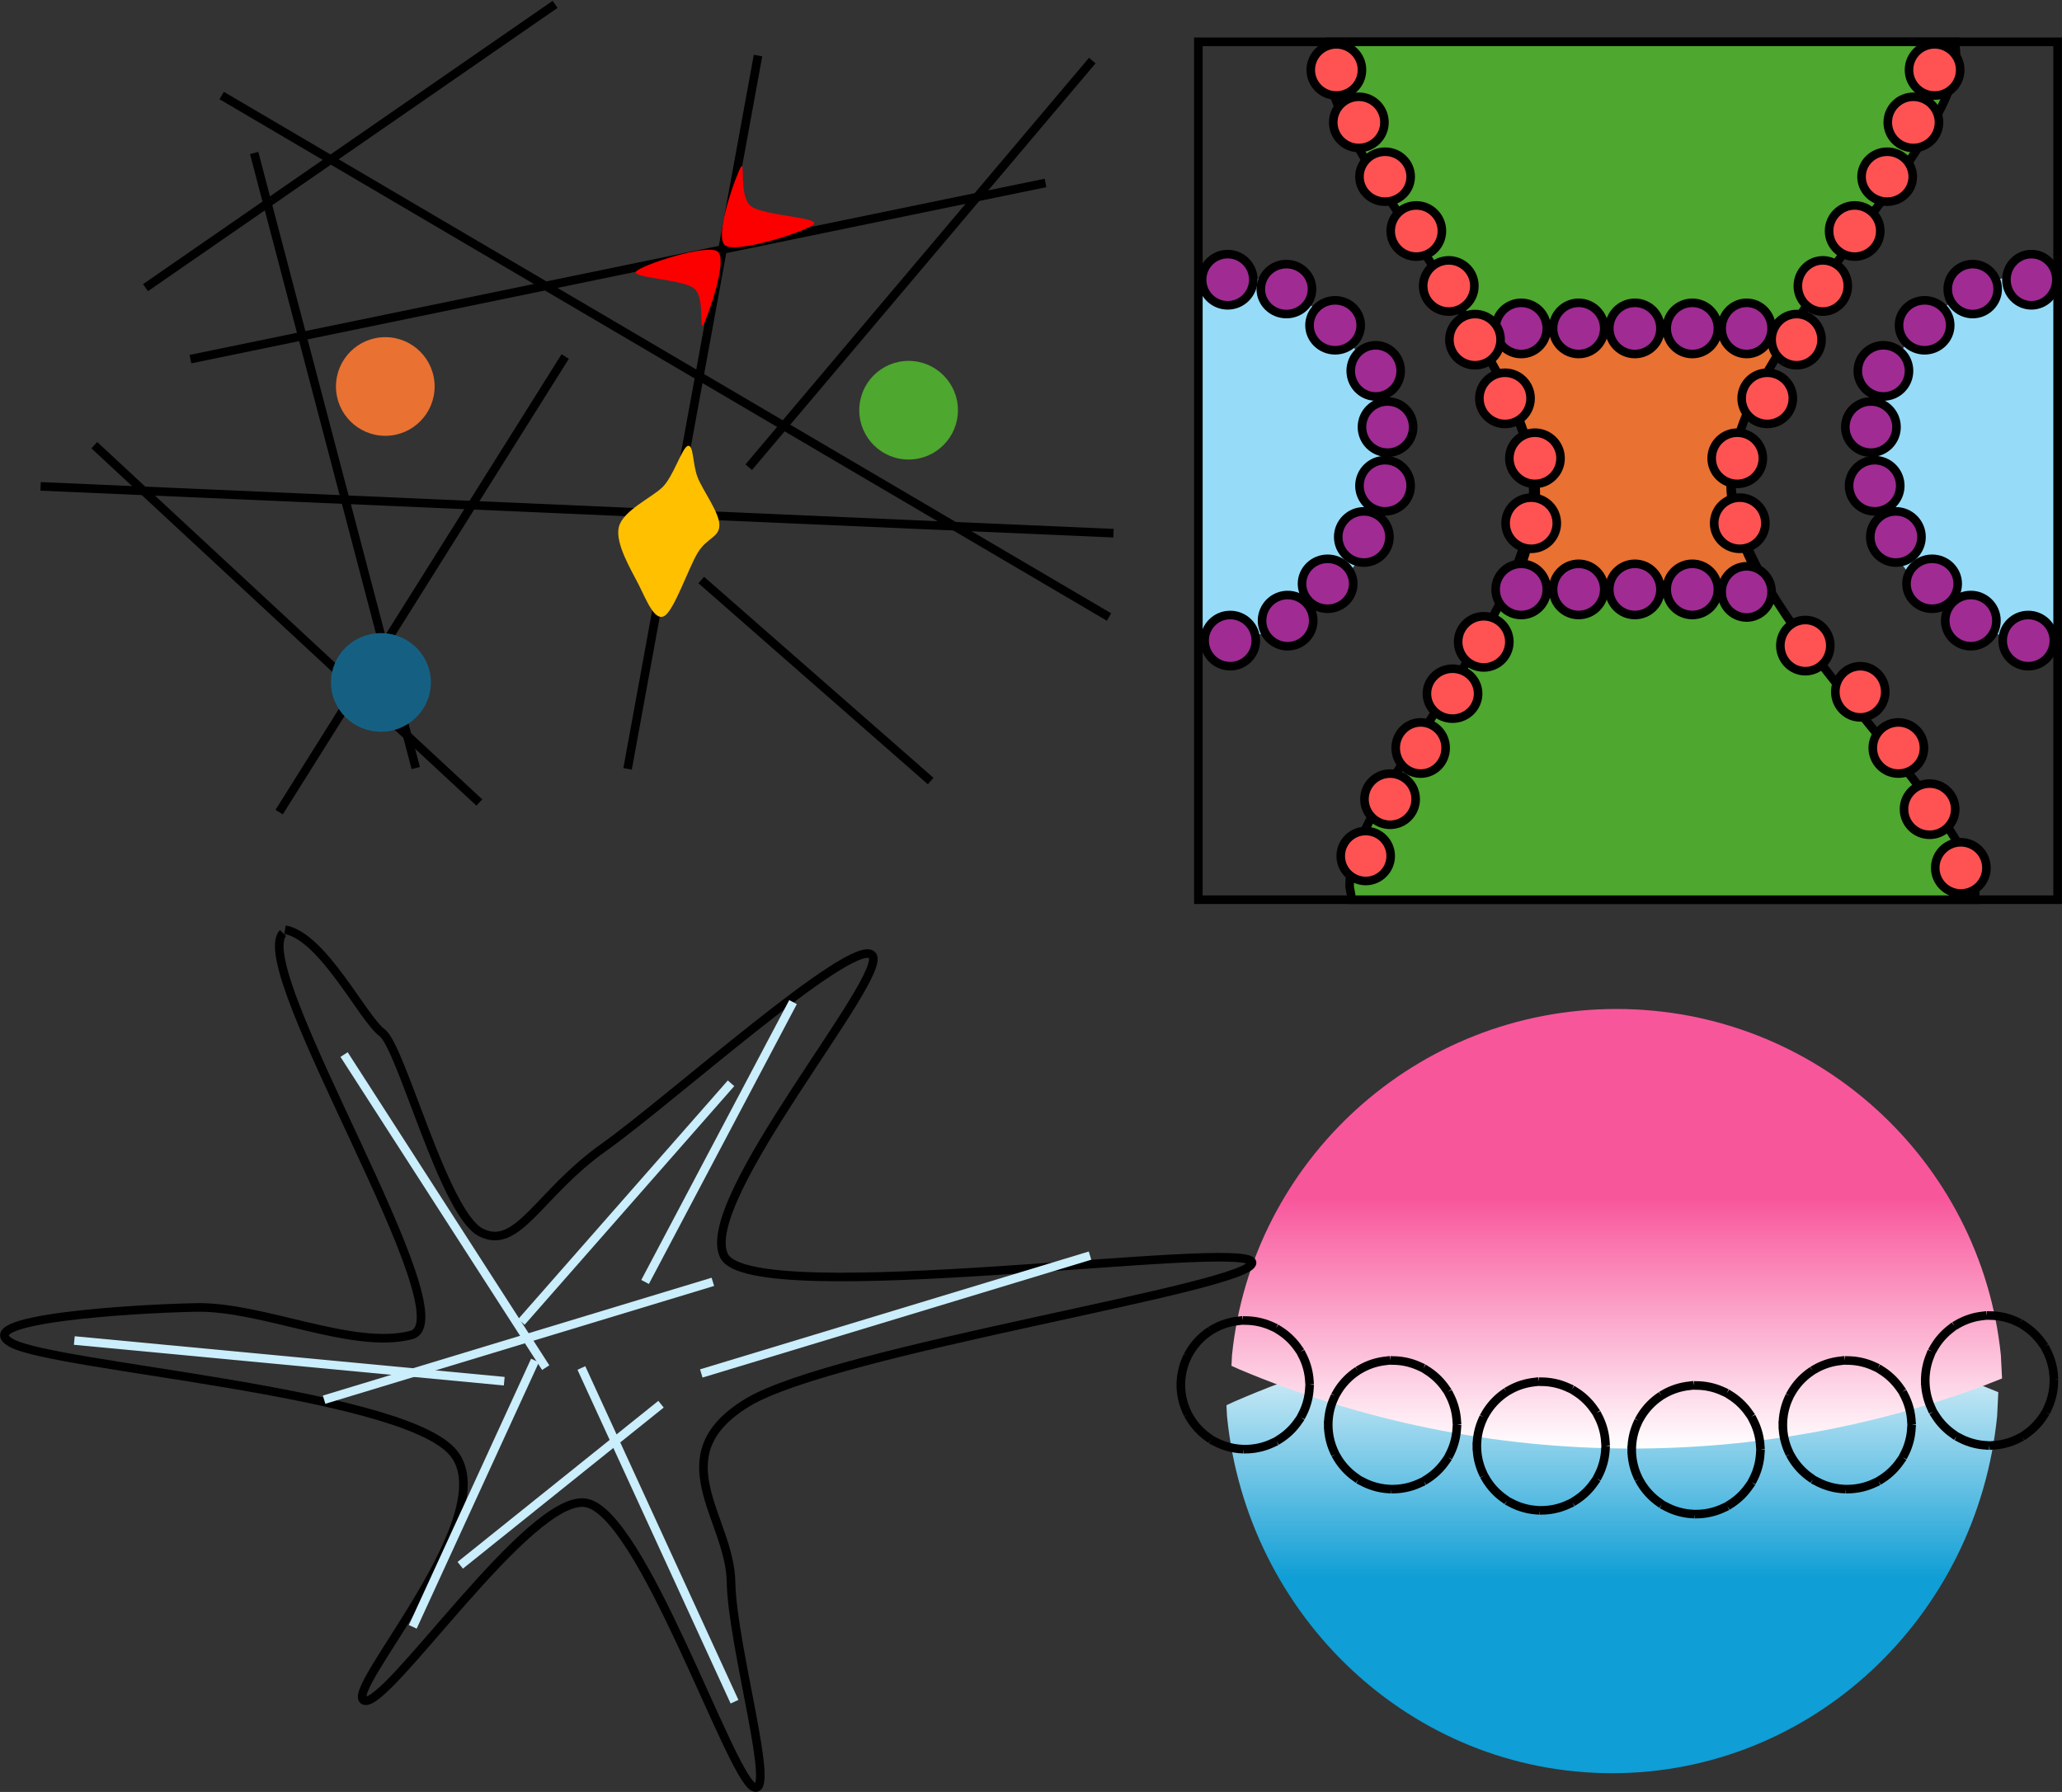 <svg width="1651" height="1435" xmlns="http://www.w3.org/2000/svg" xmlns:xlink="http://www.w3.org/1999/xlink" xml:space="preserve" overflow="hidden"><rect width="100%" height="100%" fill="#333333" stroke="none"/><defs><linearGradient x1="309" y1="0" x2="309" y2="363" gradientUnits="userSpaceOnUse" spreadMethod="reflect" id="fill0"><stop offset="0" stop-color="#0F9ED5"/><stop offset="0.43" stop-color="#0F9ED5"/><stop offset="1" stop-color="#FFFFFF"/></linearGradient><linearGradient x1="2378.5" y1="1295" x2="2378.5" y2="1647" gradientUnits="userSpaceOnUse" spreadMethod="reflect" id="fill1"><stop offset="0" stop-color="#F8569B"/><stop offset="0.43" stop-color="#F8569B"/><stop offset="1" stop-color="#FFFFFF"/></linearGradient><radialGradient cx="142702" cy="142702" r="201811" fx="142702" fy="142702" gradientUnits="userSpaceOnUse" spreadMethod="pad" id="fill2" gradientTransform="matrix(0 0 0 0 2029.5 1544.5)"><stop offset="0" stop-color="#E97132"/><stop offset="0.26" stop-color="#E97132"/><stop offset="0.94" stop-color="#FFFFFF" stop-opacity="0.8"/><stop offset="1" stop-color="#FFFFFF" stop-opacity="0.8"/></radialGradient><radialGradient cx="142702" cy="142702" r="201811" gradientUnits="userSpaceOnUse" spreadMethod="pad" id="fill3" gradientTransform="matrix(0 0 0 0 2266.5 1593.5)"><stop offset="0" stop-color="#E97132"/><stop offset="0.26" stop-color="#E97132"/><stop offset="0.94" stop-color="#FFFFFF" stop-opacity="0.8"/><stop offset="1" stop-color="#FFFFFF" stop-opacity="0.8"/></radialGradient><radialGradient cx="142702" cy="142702" r="201811" fx="142702" fy="142702" gradientUnits="userSpaceOnUse" spreadMethod="pad" id="fill4" gradientTransform="matrix(0 0 0 0 2390.5 1596.5)"><stop offset="0" stop-color="#E97132"/><stop offset="0.26" stop-color="#E97132"/><stop offset="0.94" stop-color="#FFFFFF" stop-opacity="0.8"/><stop offset="1" stop-color="#FFFFFF" stop-opacity="0.8"/></radialGradient><radialGradient cx="142702" cy="142702" r="201811" fx="142702" fy="142702" gradientUnits="userSpaceOnUse" spreadMethod="pad" id="fill5" gradientTransform="matrix(0 0 0 0 2511.5 1576.5)"><stop offset="0" stop-color="#E97132"/><stop offset="0.26" stop-color="#E97132"/><stop offset="0.94" stop-color="#FFFFFF" stop-opacity="0.8"/><stop offset="1" stop-color="#FFFFFF" stop-opacity="0.8"/></radialGradient><radialGradient cx="142702" cy="144088" r="202793" gradientUnits="userSpaceOnUse" spreadMethod="pad" id="fill6" gradientTransform="matrix(0 0 0 0 2625.5 1540.5)"><stop offset="0" stop-color="#E97132"/><stop offset="0.26" stop-color="#E97132"/><stop offset="0.94" stop-color="#FFFFFF" stop-opacity="0.8"/><stop offset="1" stop-color="#FFFFFF" stop-opacity="0.8"/></radialGradient><radialGradient cx="142702" cy="142702" r="201811" fx="142702" fy="142702" gradientUnits="userSpaceOnUse" spreadMethod="pad" id="fill7" gradientTransform="matrix(0 0 0 0 2147.5 1576.5)"><stop offset="0" stop-color="#E97132"/><stop offset="0.26" stop-color="#E97132"/><stop offset="0.94" stop-color="#FFFFFF" stop-opacity="0.8"/><stop offset="1" stop-color="#FFFFFF" stop-opacity="0.8"/></radialGradient><radialGradient cx="1384070" cy="951807" r="1679757" fx="1384070" gradientUnits="userSpaceOnUse" spreadMethod="pad" id="fill8" gradientTransform="matrix(0 0 0 0 1087.5 1231.5)"><stop offset="0" stop-color="#B4C7E7"/><stop offset="0.39" stop-color="#FC0000"/><stop offset="1" stop-color="#FC0000"/></radialGradient></defs><g transform="translate(-1084 -487)"><path d="M308.743 0C469.208 0 601.189 125.355 617.06 285.994L618 305.129 599.819 312.498C513.011 345.17 419.243 363 321.424 363 209.631 363 103.13 339.711 6.261 297.596L0 294.686 0.427 285.994C16.298 125.355 148.279 0 308.743 0Z" fill="url(#fill0)" fill-rule="evenodd" transform="matrix(1 0 0 -1 2066 1907)"/><path d="M2378.24 1295C2538.45 1295 2670.22 1416.56 2686.06 1572.33L2687 1590.88 2668.85 1598.03C2582.18 1629.71 2488.56 1647 2390.9 1647 2279.29 1647 2172.96 1624.42 2076.25 1583.58L2070 1580.76 2070.43 1572.33C2086.27 1416.56 2218.04 1295 2378.24 1295Z" fill="url(#fill1)" fill-rule="evenodd"/><path d="M2029.5 1596C2029.5 1567.56 2052.56 1544.5 2081 1544.5 2109.44 1544.5 2132.5 1567.56 2132.5 1596 2132.5 1624.44 2109.44 1647.5 2081 1647.5 2052.56 1647.5 2029.5 1624.44 2029.5 1596Z" stroke="#000000" stroke-width="6.875" stroke-linecap="square" stroke-miterlimit="8" stroke-dasharray="20.625 6.875" fill="url(#fill2)" fill-rule="evenodd"/><path d="M2266.5 1645C2266.5 1616.56 2289.56 1593.5 2318 1593.5 2346.44 1593.5 2369.5 1616.56 2369.5 1645 2369.5 1673.44 2346.44 1696.5 2318 1696.5 2289.56 1696.5 2266.5 1673.44 2266.5 1645Z" stroke="#000000" stroke-width="6.875" stroke-linecap="square" stroke-miterlimit="8" stroke-dasharray="20.625 6.875" fill="url(#fill3)" fill-rule="evenodd"/><path d="M2390.5 1648C2390.5 1619.56 2413.56 1596.5 2442 1596.5 2470.44 1596.5 2493.5 1619.56 2493.5 1648 2493.5 1676.44 2470.44 1699.5 2442 1699.5 2413.56 1699.5 2390.5 1676.44 2390.5 1648Z" stroke="#000000" stroke-width="6.875" stroke-linecap="square" stroke-miterlimit="8" stroke-dasharray="20.625 6.875" fill="url(#fill4)" fill-rule="evenodd"/><path d="M2511.5 1628C2511.5 1599.56 2534.56 1576.5 2563 1576.5 2591.44 1576.5 2614.5 1599.56 2614.5 1628 2614.5 1656.44 2591.44 1679.5 2563 1679.5 2534.56 1679.5 2511.5 1656.44 2511.5 1628Z" stroke="#000000" stroke-width="6.875" stroke-linecap="square" stroke-miterlimit="8" stroke-dasharray="20.625 6.875" fill="url(#fill5)" fill-rule="evenodd"/><path d="M2625.5 1592.5C2625.5 1563.78 2648.56 1540.5 2677 1540.5 2705.44 1540.5 2728.5 1563.78 2728.5 1592.5 2728.5 1621.22 2705.44 1644.5 2677 1644.5 2648.56 1644.5 2625.5 1621.22 2625.5 1592.5Z" stroke="#000000" stroke-width="6.875" stroke-linecap="square" stroke-miterlimit="8" stroke-dasharray="20.625 6.875" fill="url(#fill6)" fill-rule="evenodd"/><path d="M2147.5 1628C2147.5 1599.56 2170.56 1576.5 2199 1576.5 2227.44 1576.5 2250.5 1599.56 2250.5 1628 2250.5 1656.44 2227.44 1679.5 2199 1679.5 2170.56 1679.5 2147.5 1656.44 2147.5 1628Z" stroke="#000000" stroke-width="6.875" stroke-linecap="square" stroke-miterlimit="8" stroke-dasharray="20.625 6.875" fill="url(#fill7)" fill-rule="evenodd"/><path d="M1261.5 563.5 1971.96 981.115" stroke="#000000" stroke-width="6.875" stroke-miterlimit="8" fill="none" fill-rule="evenodd"/><path d="M0 0 684.646 141.092" stroke="#000000" stroke-width="6.875" stroke-miterlimit="8" fill="none" fill-rule="evenodd" transform="matrix(1 0 0 -1 1236.5 774.592)"/><path d="M1116.5 876.5 1975.54 913.985" stroke="#000000" stroke-width="6.875" stroke-miterlimit="8" fill="none" fill-rule="evenodd"/><path d="M0 0 104.433 571.195" stroke="#000000" stroke-width="6.875" stroke-miterlimit="8" fill="none" fill-rule="evenodd" transform="matrix(-1 0 0 1 1690.93 531.5)"/><path d="M1287.5 609.5 1416.88 1102.04" stroke="#000000" stroke-width="6.875" stroke-miterlimit="8" fill="none" fill-rule="evenodd"/><path d="M0 0 229.039 364.849" stroke="#000000" stroke-width="6.875" stroke-miterlimit="8" fill="none" fill-rule="evenodd" transform="matrix(-1 0 0 1 1536.54 772.5)"/><path d="M0 0 327.939 226.862" stroke="#000000" stroke-width="6.875" stroke-miterlimit="8" fill="none" fill-rule="evenodd" transform="matrix(-1 0 0 1 1528.44 490.5)"/><path d="M1829.17 1112.47 1645.5 951.5" stroke="#000000" stroke-width="6.875" stroke-miterlimit="8" fill="none" fill-rule="evenodd"/><path d="M0 0 275.072 325.621" stroke="#000000" stroke-width="6.875" stroke-miterlimit="8" fill="none" fill-rule="evenodd" transform="matrix(-1 0 0 1 1958.57 535.5)"/><path d="M1467.78 1129.64 1159.5 843.5" stroke="#000000" stroke-width="6.875" stroke-miterlimit="8" fill="none" fill-rule="evenodd"/><path d="M1353 796.5C1353 774.685 1370.68 757 1392.5 757 1414.32 757 1432 774.685 1432 796.5 1432 818.315 1414.32 836 1392.5 836 1370.68 836 1353 818.315 1353 796.5Z" fill="#E97132" fill-rule="evenodd"/><path d="M1349 1033.5C1349 1011.68 1366.91 994 1389 994 1411.09 994 1429 1011.68 1429 1033.5 1429 1055.32 1411.09 1073 1389 1073 1366.91 1073 1349 1055.32 1349 1033.5Z" fill="#156082" fill-rule="evenodd"/><path d="M1772 815.5C1772 793.685 1789.68 776 1811.5 776 1833.32 776 1851 793.685 1851 815.5 1851 837.315 1833.32 855 1811.5 855 1789.68 855 1772 837.315 1772 815.5Z" fill="#4EA72E" fill-rule="evenodd"/><path d="M1677.31 620.628C1680.73 615.385 1675.46 644.48 1685.21 652.081 1694.96 659.683 1739.24 660.993 1735.81 666.235 1732.39 671.477 1674.14 690.35 1664.66 683.535 1655.17 676.72 1673.88 625.87 1677.31 620.628Z" fill="#FC0000" fill-rule="evenodd"/><path d="M1646.93 747.411C1643.79 752.331 1648.63 725.027 1639.67 717.893 1630.71 710.76 1590.02 709.53 1593.17 704.61 1596.32 699.691 1649.84 681.98 1658.56 688.375 1667.28 694.771 1650.08 742.492 1646.93 747.411Z" fill="#FC0000" fill-rule="evenodd"/><path d="M1579.49 909.05C1576.33 921.992 1589.23 943.121 1595.28 955.006 1601.33 966.892 1607.91 984.588 1615.8 980.362 1623.69 976.136 1635.27 941.8 1642.64 929.651 1650 917.502 1660 917.501 1660 907.465 1660 897.428 1646.84 879.996 1642.64 869.432 1638.43 858.867 1639.48 842.755 1634.74 844.076 1630.01 845.397 1623.17 868.904 1614.22 877.355 1605.27 885.807 1582.65 896.108 1579.49 909.05Z" fill="#FFC000" fill-rule="evenodd"/><path d="M2043.18 703C2128.23 703.099 2197.1 770.336 2197 853.178 2196.9 935.951 2127.98 1003 2043 1003L2043 853Z" fill="#96DCF8" fill-rule="evenodd"/><path d="M2132.5 747.5C2132.5 736.454 2141.68 727.5 2153 727.5 2164.32 727.5 2173.5 736.454 2173.5 747.5 2173.5 758.546 2164.32 767.5 2153 767.5 2141.68 767.5 2132.5 758.546 2132.5 747.5Z" stroke="#000000" stroke-width="6.875" stroke-miterlimit="8" fill="#A02B93" fill-rule="evenodd"/><path d="M2165.5 784C2165.5 772.678 2174.45 763.5 2185.5 763.5 2196.55 763.5 2205.5 772.678 2205.5 784 2205.5 795.322 2196.55 804.5 2185.5 804.5 2174.45 804.5 2165.5 795.322 2165.5 784Z" stroke="#000000" stroke-width="6.875" stroke-miterlimit="8" fill="#A02B93" fill-rule="evenodd"/><path d="M2174.5 829C2174.5 817.678 2183.68 808.5 2195 808.5 2206.32 808.5 2215.5 817.678 2215.5 829 2215.5 840.322 2206.32 849.5 2195 849.5 2183.68 849.5 2174.5 840.322 2174.5 829Z" stroke="#000000" stroke-width="6.875" stroke-miterlimit="8" fill="#A02B93" fill-rule="evenodd"/><path d="M2172.5 876C2172.5 864.678 2181.68 855.5 2193 855.5 2204.32 855.5 2213.5 864.678 2213.5 876 2213.5 887.322 2204.32 896.5 2193 896.5 2181.68 896.5 2172.5 887.322 2172.5 876Z" stroke="#000000" stroke-width="6.875" stroke-miterlimit="8" fill="#A02B93" fill-rule="evenodd"/><path d="M2155.5 917C2155.5 905.678 2164.68 896.5 2176 896.5 2187.32 896.5 2196.5 905.678 2196.5 917 2196.5 928.322 2187.32 937.5 2176 937.5 2164.68 937.5 2155.5 928.322 2155.5 917Z" stroke="#000000" stroke-width="6.875" stroke-miterlimit="8" fill="#A02B93" fill-rule="evenodd"/><path d="M2126.5 954.5C2126.5 943.454 2135.68 934.5 2147 934.5 2158.32 934.5 2167.5 943.454 2167.5 954.5 2167.5 965.546 2158.32 974.5 2147 974.5 2135.68 974.5 2126.5 965.546 2126.5 954.5Z" stroke="#000000" stroke-width="6.875" stroke-miterlimit="8" fill="#A02B93" fill-rule="evenodd"/><path d="M2094.5 984C2094.5 972.678 2103.68 963.5 2115 963.5 2126.32 963.5 2135.5 972.678 2135.5 984 2135.5 995.322 2126.32 1004.5 2115 1004.5 2103.68 1004.5 2094.5 995.322 2094.5 984Z" stroke="#000000" stroke-width="6.875" stroke-miterlimit="8" fill="#A02B93" fill-rule="evenodd"/><path d="M2048.5 1000C2048.5 988.678 2057.68 979.5 2069 979.5 2080.32 979.5 2089.5 988.678 2089.5 1000 2089.5 1011.32 2080.32 1020.5 2069 1020.5 2057.68 1020.5 2048.5 1011.32 2048.5 1000Z" stroke="#000000" stroke-width="6.875" stroke-miterlimit="8" fill="#A02B93" fill-rule="evenodd"/><path d="M2093.5 718.5C2093.5 707.454 2102.68 698.5 2114 698.5 2125.32 698.5 2134.5 707.454 2134.5 718.5 2134.5 729.546 2125.32 738.5 2114 738.5 2102.68 738.5 2093.5 729.546 2093.5 718.5Z" stroke="#000000" stroke-width="6.875" stroke-miterlimit="8" fill="#A02B93" fill-rule="evenodd"/><path d="M2046.5 711C2046.5 699.678 2055.68 690.5 2067 690.5 2078.32 690.5 2087.5 699.678 2087.5 711 2087.5 722.322 2078.32 731.5 2067 731.5 2055.68 731.5 2046.5 722.322 2046.5 711Z" stroke="#000000" stroke-width="6.875" stroke-miterlimit="8" fill="#A02B93" fill-rule="evenodd"/><path d="M154.317 300C68.989 299.902-0.101 232.665 6.96528e-05 149.823 0.101 67.049 69.243 0 154.5 0L154.5 150Z" fill="#96DCF8" fill-rule="evenodd" transform="matrix(1 -1.22465e-16 -1.22465e-16 -1 2579 1003)"/><path d="M0 20C-2.60992e-15 8.954 9.178-2.54628e-15 20.5-5.09256e-15 31.822-1.01851e-14 41 8.954 41 20 41 31.046 31.822 40 20.5 40 9.178 40-1.30496e-14 31.046 0 20Z" stroke="#000000" stroke-width="6.875" stroke-miterlimit="8" fill="#A02B93" fill-rule="evenodd" transform="matrix(-1 0 0 1 2645.5 727.5)"/><path d="M0 20.5C-2.60992e-15 9.178 9.178-2.60992e-15 20.5-5.21983e-15 31.822-1.04397e-14 41 9.178 41 20.5 41 31.822 31.822 41 20.5 41 9.178 41-1.30496e-14 31.822 0 20.5Z" stroke="#000000" stroke-width="6.875" stroke-miterlimit="8" fill="#A02B93" fill-rule="evenodd" transform="matrix(-1 0 0 1 2612.5 763.5)"/><path d="M0 20.5C-2.60992e-15 9.178 9.178-2.60992e-15 20.5-5.21983e-15 31.822-1.04397e-14 41 9.178 41 20.5 41 31.822 31.822 41 20.5 41 9.178 41-1.30496e-14 31.822 0 20.5Z" stroke="#000000" stroke-width="6.875" stroke-miterlimit="8" fill="#A02B93" fill-rule="evenodd" transform="matrix(-1 0 0 1 2602.5 808.5)"/><path d="M0 20.5C-2.60994e-15 9.178 9.178-2.60992e-15 20.5-5.21983e-15 31.822-1.04397e-14 41 9.178 41 20.5 41 31.822 31.822 41 20.5 41 9.178 41-1.30497e-14 31.822 0 20.5Z" stroke="#000000" stroke-width="6.875" stroke-miterlimit="8" fill="#A02B93" fill-rule="evenodd" transform="matrix(-1 0 0 1 2605.5 855.5)"/><path d="M0 20.5C-2.60992e-15 9.178 9.178-2.60992e-15 20.5-5.21983e-15 31.822-1.04397e-14 41 9.178 41 20.5 41 31.822 31.822 41 20.5 41 9.178 41-1.30496e-14 31.822 0 20.5Z" stroke="#000000" stroke-width="6.875" stroke-miterlimit="8" fill="#A02B93" fill-rule="evenodd" transform="matrix(-1 0 0 1 2622.5 896.5)"/><path d="M0 20C-2.60992e-15 8.954 9.178-2.54626e-15 20.5-5.09252e-15 31.822-1.0185e-14 41 8.954 41 20 41 31.046 31.822 40 20.5 40 9.178 40-1.30496e-14 31.046 0 20Z" stroke="#000000" stroke-width="6.875" stroke-miterlimit="8" fill="#A02B93" fill-rule="evenodd" transform="matrix(-1 0 0 1 2651.5 934.5)"/><path d="M0 20.5C-2.60994e-15 9.178 9.178-2.60992e-15 20.5-5.21983e-15 31.822-1.04397e-14 41 9.178 41 20.5 41 31.822 31.822 41 20.5 41 9.178 41-1.30497e-14 31.822 0 20.5Z" stroke="#000000" stroke-width="6.875" stroke-miterlimit="8" fill="#A02B93" fill-rule="evenodd" transform="matrix(-1 0 0 1 2682.5 963.5)"/><path d="M0 20.5C-2.60992e-15 9.178 9.178-2.60994e-15 20.5-5.21988e-15 31.822-1.04398e-14 41 9.178 41 20.5 41 31.822 31.822 41 20.5 41 9.178 41-1.30496e-14 31.822 0 20.5Z" stroke="#000000" stroke-width="6.875" stroke-miterlimit="8" fill="#A02B93" fill-rule="evenodd" transform="matrix(-1 0 0 1 2728.5 979.5)"/><path d="M0 20C-2.54628e-15 8.954 8.954-2.54626e-15 20-5.09252e-15 31.046-1.0185e-14 40 8.954 40 20 40 31.046 31.046 40 20 40 8.954 40-1.27314e-14 31.046 0 20Z" stroke="#000000" stroke-width="6.875" stroke-miterlimit="8" fill="#A02B93" fill-rule="evenodd" transform="matrix(-1 0 0 1 2683.5 698.5)"/><path d="M0 20.5C-2.54626e-15 9.178 8.954-2.60992e-15 20-5.21983e-15 31.046-1.04397e-14 40 9.178 40 20.5 40 31.822 31.046 41 20 41 8.954 41-1.27313e-14 31.822 0 20.5Z" stroke="#000000" stroke-width="6.875" stroke-miterlimit="8" fill="#A02B93" fill-rule="evenodd" transform="matrix(-1 0 0 1 2730.5 690.5)"/><rect x="2043.5" y="520.5" width="688" height="687" stroke="#000000" stroke-width="6.875" stroke-miterlimit="8" fill="none"/><path d="M2148.38 520.5 2649.54 520.5 2650.49 535.999C2642.5 614.512 2467.76 768.866 2470.2 873.353 2472.63 977.839 2653.3 1123.09 2665.5 1196.9L2665.43 1207.5 2166.5 1207.5 2164.61 1197.19C2163.54 1124.21 2314.44 980.94 2311.6 876.454 2308.76 771.968 2149.34 614.843 2146.5 535.984Z" stroke="#000000" stroke-width="6.875" stroke-miterlimit="8" fill="#4EA72E" fill-rule="evenodd"/><path d="M2263.5 750.5 2519.5 750.5 2495.31 791.219C2479.4 821.556 2469.1 850.743 2469.7 876.818 2470.15 896.375 2476.76 917.362 2487.3 939.042L2498.82 960.5 2293.41 960.5 2301.23 941.95C2309.36 920.389 2314.15 899.471 2313.63 879.915 2312.93 853.839 2302.6 824.48 2287.46 793.878Z" stroke="#000000" stroke-width="6.875" stroke-miterlimit="8" fill="#E97132" fill-rule="evenodd"/><path d="M2281.5 750C2281.5 738.678 2290.68 729.5 2302 729.5 2313.32 729.5 2322.5 738.678 2322.5 750 2322.5 761.322 2313.32 770.5 2302 770.5 2290.68 770.5 2281.5 761.322 2281.5 750Z" stroke="#000000" stroke-width="6.875" stroke-miterlimit="8" fill="#A02B93" fill-rule="evenodd"/><path d="M2327.5 750C2327.5 738.678 2336.68 729.5 2348 729.5 2359.32 729.5 2368.5 738.678 2368.5 750 2368.5 761.322 2359.32 770.5 2348 770.5 2336.68 770.5 2327.5 761.322 2327.5 750Z" stroke="#000000" stroke-width="6.875" stroke-miterlimit="8" fill="#A02B93" fill-rule="evenodd"/><path d="M2372.5 750C2372.5 738.678 2381.68 729.5 2393 729.5 2404.32 729.5 2413.5 738.678 2413.5 750 2413.5 761.322 2404.32 770.5 2393 770.5 2381.68 770.5 2372.5 761.322 2372.5 750Z" stroke="#000000" stroke-width="6.875" stroke-miterlimit="8" fill="#A02B93" fill-rule="evenodd"/><path d="M2418.5 750C2418.5 738.678 2427.68 729.5 2439 729.5 2450.32 729.5 2459.5 738.678 2459.5 750 2459.5 761.322 2450.32 770.5 2439 770.5 2427.68 770.5 2418.5 761.322 2418.5 750Z" stroke="#000000" stroke-width="6.875" stroke-miterlimit="8" fill="#A02B93" fill-rule="evenodd"/><path d="M2462.5 750C2462.5 738.678 2471.45 729.5 2482.5 729.5 2493.55 729.5 2502.5 738.678 2502.5 750 2502.5 761.322 2493.55 770.5 2482.5 770.5 2471.45 770.5 2462.5 761.322 2462.5 750Z" stroke="#000000" stroke-width="6.875" stroke-miterlimit="8" fill="#A02B93" fill-rule="evenodd"/><path d="M2462.5 961C2462.5 949.678 2471.45 940.5 2482.5 940.5 2493.55 940.5 2502.5 949.678 2502.5 961 2502.5 972.322 2493.55 981.5 2482.5 981.5 2471.45 981.5 2462.5 972.322 2462.5 961Z" stroke="#000000" stroke-width="6.875" stroke-miterlimit="8" fill="#A02B93" fill-rule="evenodd"/><path d="M2281.5 959C2281.5 947.678 2290.68 938.5 2302 938.5 2313.32 938.5 2322.5 947.678 2322.5 959 2322.5 970.322 2313.32 979.5 2302 979.5 2290.68 979.5 2281.5 970.322 2281.5 959Z" stroke="#000000" stroke-width="6.875" stroke-miterlimit="8" fill="#A02B93" fill-rule="evenodd"/><path d="M2327.5 959C2327.5 947.678 2336.68 938.5 2348 938.5 2359.32 938.5 2368.5 947.678 2368.5 959 2368.5 970.322 2359.32 979.5 2348 979.5 2336.68 979.5 2327.5 970.322 2327.5 959Z" stroke="#000000" stroke-width="6.875" stroke-miterlimit="8" fill="#A02B93" fill-rule="evenodd"/><path d="M2372.5 959C2372.5 947.678 2381.68 938.5 2393 938.5 2404.32 938.5 2413.5 947.678 2413.5 959 2413.5 970.322 2404.32 979.5 2393 979.5 2381.68 979.5 2372.5 970.322 2372.5 959Z" stroke="#000000" stroke-width="6.875" stroke-miterlimit="8" fill="#A02B93" fill-rule="evenodd"/><path d="M2418.5 959C2418.5 947.678 2427.68 938.5 2439 938.5 2450.32 938.5 2459.5 947.678 2459.5 959 2459.5 970.322 2450.32 979.5 2439 979.5 2427.68 979.5 2418.5 970.322 2418.5 959Z" stroke="#000000" stroke-width="6.875" stroke-miterlimit="8" fill="#A02B93" fill-rule="evenodd"/><path d="M2133.5 543C2133.5 531.678 2142.68 522.5 2154 522.5 2165.32 522.5 2174.5 531.678 2174.5 543 2174.5 554.322 2165.32 563.5 2154 563.5 2142.68 563.5 2133.5 554.322 2133.5 543Z" stroke="#000000" stroke-width="6.875" stroke-miterlimit="8" fill="#FF5353" fill-rule="evenodd"/><path d="M2151.5 585C2151.5 573.678 2160.68 564.5 2172 564.5 2183.32 564.5 2192.5 573.678 2192.5 585 2192.5 596.322 2183.32 605.5 2172 605.5 2160.68 605.5 2151.5 596.322 2151.5 585Z" stroke="#000000" stroke-width="6.875" stroke-miterlimit="8" fill="#FF5353" fill-rule="evenodd"/><path d="M2172.5 628.5C2172.5 617.454 2181.68 608.5 2193 608.5 2204.32 608.5 2213.5 617.454 2213.5 628.5 2213.5 639.546 2204.32 648.5 2193 648.5 2181.68 648.5 2172.5 639.546 2172.5 628.5Z" stroke="#000000" stroke-width="6.875" stroke-miterlimit="8" fill="#FF5353" fill-rule="evenodd"/><path d="M2197.5 672C2197.5 660.678 2206.68 651.5 2218 651.5 2229.32 651.5 2238.5 660.678 2238.5 672 2238.5 683.322 2229.32 692.5 2218 692.5 2206.68 692.5 2197.5 683.322 2197.5 672Z" stroke="#000000" stroke-width="6.875" stroke-miterlimit="8" fill="#FF5353" fill-rule="evenodd"/><path d="M2223.5 716C2223.5 704.678 2232.68 695.5 2244 695.5 2255.32 695.5 2264.5 704.678 2264.5 716 2264.5 727.322 2255.32 736.5 2244 736.5 2232.68 736.5 2223.5 727.322 2223.5 716Z" stroke="#000000" stroke-width="6.875" stroke-miterlimit="8" fill="#FF5353" fill-rule="evenodd"/><path d="M2244.5 759C2244.5 747.678 2253.68 738.5 2265 738.5 2276.32 738.5 2285.5 747.678 2285.5 759 2285.5 770.322 2276.32 779.5 2265 779.5 2253.68 779.5 2244.5 770.322 2244.5 759Z" stroke="#000000" stroke-width="6.875" stroke-miterlimit="8" fill="#FF5353" fill-rule="evenodd"/><path d="M2268.5 806C2268.5 794.678 2277.68 785.5 2289 785.5 2300.32 785.5 2309.5 794.678 2309.5 806 2309.5 817.322 2300.32 826.5 2289 826.5 2277.68 826.5 2268.5 817.322 2268.5 806Z" stroke="#000000" stroke-width="6.875" stroke-miterlimit="8" fill="#FF5353" fill-rule="evenodd"/><path d="M2292.5 854C2292.5 842.678 2301.68 833.5 2313 833.5 2324.32 833.5 2333.5 842.678 2333.5 854 2333.5 865.322 2324.32 874.5 2313 874.5 2301.68 874.5 2292.5 865.322 2292.5 854Z" stroke="#000000" stroke-width="6.875" stroke-miterlimit="8" fill="#FF5353" fill-rule="evenodd"/><path d="M2289.5 906C2289.5 894.678 2298.68 885.5 2310 885.5 2321.32 885.5 2330.5 894.678 2330.5 906 2330.5 917.322 2321.32 926.5 2310 926.5 2298.68 926.5 2289.5 917.322 2289.5 906Z" stroke="#000000" stroke-width="6.875" stroke-miterlimit="8" fill="#FF5353" fill-rule="evenodd"/><path d="M2251.5 1001C2251.5 989.678 2260.68 980.5 2272 980.5 2283.32 980.5 2292.5 989.678 2292.5 1001 2292.5 1012.32 2283.32 1021.5 2272 1021.5 2260.68 1021.5 2251.5 1012.32 2251.5 1001Z" stroke="#000000" stroke-width="6.875" stroke-miterlimit="8" fill="#FF5353" fill-rule="evenodd"/><path d="M2226.5 1042.5C2226.5 1031.45 2235.68 1022.5 2247 1022.5 2258.32 1022.5 2267.5 1031.45 2267.5 1042.5 2267.5 1053.55 2258.32 1062.5 2247 1062.5 2235.68 1062.5 2226.5 1053.55 2226.5 1042.5Z" stroke="#000000" stroke-width="6.875" stroke-miterlimit="8" fill="#FF5353" fill-rule="evenodd"/><path d="M2201.5 1086C2201.5 1074.68 2210.45 1065.5 2221.5 1065.5 2232.55 1065.5 2241.5 1074.68 2241.5 1086 2241.5 1097.32 2232.55 1106.5 2221.5 1106.5 2210.45 1106.5 2201.5 1097.32 2201.5 1086Z" stroke="#000000" stroke-width="6.875" stroke-miterlimit="8" fill="#FF5353" fill-rule="evenodd"/><path d="M2176.5 1127C2176.5 1115.68 2185.68 1106.5 2197 1106.5 2208.32 1106.5 2217.5 1115.68 2217.5 1127 2217.5 1138.32 2208.32 1147.5 2197 1147.5 2185.68 1147.5 2176.5 1138.32 2176.5 1127Z" stroke="#000000" stroke-width="6.875" stroke-miterlimit="8" fill="#FF5353" fill-rule="evenodd"/><path d="M2157.5 1172.5C2157.5 1161.45 2166.45 1152.5 2177.5 1152.5 2188.55 1152.5 2197.5 1161.45 2197.5 1172.5 2197.5 1183.55 2188.55 1192.5 2177.5 1192.5 2166.45 1192.5 2157.5 1183.55 2157.5 1172.5Z" stroke="#000000" stroke-width="6.875" stroke-miterlimit="8" fill="#FF5353" fill-rule="evenodd"/><path d="M0 20.5C-2.60992e-15 9.178 9.178-2.60992e-15 20.5-5.21983e-15 31.822-1.04397e-14 41 9.178 41 20.5 41 31.822 31.822 41 20.5 41 9.178 41-1.30496e-14 31.822 0 20.5Z" stroke="#000000" stroke-width="6.875" stroke-miterlimit="8" fill="#FF5353" fill-rule="evenodd" transform="matrix(-1 0 0 1 2653.5 522.5)"/><path d="M0 20.5C-2.60992e-15 9.178 9.178-2.60992e-15 20.5-5.21983e-15 31.822-1.04397e-14 41 9.178 41 20.5 41 31.822 31.822 41 20.5 41 9.178 41-1.30496e-14 31.822 0 20.5Z" stroke="#000000" stroke-width="6.875" stroke-miterlimit="8" fill="#FF5353" fill-rule="evenodd" transform="matrix(-1 0 0 1 2636.5 564.5)"/><path d="M0 20C-2.60994e-15 8.954 9.178-2.54628e-15 20.5-5.09256e-15 31.822-1.01851e-14 41 8.954 41 20 41 31.046 31.822 40 20.5 40 9.178 40-1.30497e-14 31.046 0 20Z" stroke="#000000" stroke-width="6.875" stroke-miterlimit="8" fill="#FF5353" fill-rule="evenodd" transform="matrix(-1 0 0 1 2615.5 608.5)"/><path d="M0 20.5C-2.60992e-15 9.178 9.178-2.60994e-15 20.5-5.21988e-15 31.822-1.04398e-14 41 9.178 41 20.5 41 31.822 31.822 41 20.5 41 9.178 41-1.30496e-14 31.822 0 20.5Z" stroke="#000000" stroke-width="6.875" stroke-miterlimit="8" fill="#FF5353" fill-rule="evenodd" transform="matrix(-1 0 0 1 2589.5 651.5)"/><path d="M0 20.5C-2.54626e-15 9.178 8.954-2.60994e-15 20-5.21988e-15 31.046-1.04398e-14 40 9.178 40 20.5 40 31.822 31.046 41 20 41 8.954 41-1.27313e-14 31.822 0 20.5Z" stroke="#000000" stroke-width="6.875" stroke-miterlimit="8" fill="#FF5353" fill-rule="evenodd" transform="matrix(-1 0 0 1 2563.5 695.5)"/><path d="M0 20.5C-2.54626e-15 9.178 8.954-2.60994e-15 20-5.21988e-15 31.046-1.04398e-14 40 9.178 40 20.5 40 31.822 31.046 41 20 41 8.954 41-1.27313e-14 31.822 0 20.5Z" stroke="#000000" stroke-width="6.875" stroke-miterlimit="8" fill="#FF5353" fill-rule="evenodd" transform="matrix(-1 0 0 1 2542.5 738.5)"/><path d="M0 20.5C-2.60992e-15 9.178 9.178-2.60992e-15 20.5-5.21983e-15 31.822-1.04397e-14 41 9.178 41 20.5 41 31.822 31.822 41 20.5 41 9.178 41-1.30496e-14 31.822 0 20.5Z" stroke="#000000" stroke-width="6.875" stroke-miterlimit="8" fill="#FF5353" fill-rule="evenodd" transform="matrix(-1 0 0 1 2519.5 785.5)"/><path d="M0 20.5C-2.60994e-15 9.178 9.178-2.60992e-15 20.5-5.21983e-15 31.822-1.04397e-14 41 9.178 41 20.5 41 31.822 31.822 41 20.5 41 9.178 41-1.30497e-14 31.822 0 20.5Z" stroke="#000000" stroke-width="6.875" stroke-miterlimit="8" fill="#FF5353" fill-rule="evenodd" transform="matrix(-1 0 0 1 2495.5 833.5)"/><path d="M0 20.5C-2.60992e-15 9.178 9.178-2.60992e-15 20.5-5.21983e-15 31.822-1.04397e-14 41 9.178 41 20.5 41 31.822 31.822 41 20.5 41 9.178 41-1.30496e-14 31.822 0 20.5Z" stroke="#000000" stroke-width="6.875" stroke-miterlimit="8" fill="#FF5353" fill-rule="evenodd" transform="matrix(-1 0 0 1 2497.5 885.5)"/><path d="M0 20.5C-2.54628e-15 9.178 8.954-2.60992e-15 20-5.21983e-15 31.046-1.04397e-14 40 9.178 40 20.5 40 31.822 31.046 41 20 41 8.954 41-1.27314e-14 31.822 0 20.5Z" stroke="#000000" stroke-width="6.875" stroke-miterlimit="8" fill="#FF5353" fill-rule="evenodd" transform="matrix(-1 0 0 1 2549.5 983.5)"/><path d="M0 20.5C-2.54628e-15 9.178 8.954-2.60992e-15 20-5.21983e-15 31.046-1.04397e-14 40 9.178 40 20.5 40 31.822 31.046 41 20 41 8.954 41-1.27314e-14 31.822 0 20.5Z" stroke="#000000" stroke-width="6.875" stroke-miterlimit="8" fill="#FF5353" fill-rule="evenodd" transform="matrix(-1 0 0 1 2593.5 1020.5)"/><path d="M0 20.5C-2.60992e-15 9.178 9.178-2.60992e-15 20.5-5.21983e-15 31.822-1.04397e-14 41 9.178 41 20.5 41 31.822 31.822 41 20.5 41 9.178 41-1.30496e-14 31.822 0 20.5Z" stroke="#000000" stroke-width="6.875" stroke-miterlimit="8" fill="#FF5353" fill-rule="evenodd" transform="matrix(-1 0 0 1 2624.5 1065.5)"/><path d="M0 20.5C-2.60994e-15 9.178 9.178-2.60992e-15 20.5-5.21983e-15 31.822-1.04397e-14 41 9.178 41 20.5 41 31.822 31.822 41 20.5 41 9.178 41-1.30497e-14 31.822 0 20.5Z" stroke="#000000" stroke-width="6.875" stroke-miterlimit="8" fill="#FF5353" fill-rule="evenodd" transform="matrix(-1 0 0 1 2649.5 1114.5)"/><path d="M0 20.5C-2.60992e-15 9.178 9.178-2.60992e-15 20.5-5.21983e-15 31.822-1.04397e-14 41 9.178 41 20.5 41 31.822 31.822 41 20.5 41 9.178 41-1.30496e-14 31.822 0 20.5Z" stroke="#000000" stroke-width="6.875" stroke-miterlimit="8" fill="#FF5353" fill-rule="evenodd" transform="matrix(-1 0 0 1 2674.5 1161.5)"/><path d="M1312.22 1231.5C1342.75 1237 1374.63 1302.79 1389.96 1314.01 1405.29 1325.22 1439.3 1458.55 1468.88 1473.85 1498.47 1489.16 1515.25 1442.84 1567.46 1405.82 1619.66 1368.8 1766.07 1237.23 1782.13 1251.72 1798.18 1266.22 1641.43 1448.79 1663.79 1492.79 1686.14 1536.79 2083.44 1478.36 2086.48 1497.97 2089.52 1517.58 1751.56 1567.78 1682.03 1610.43 1612.51 1653.08 1668.48 1702.63 1669.33 1753.87 1670.18 1805.1 1706.46 1928.42 1687.11 1917.86 1667.77 1907.31 1597.99 1698.68 1553.27 1690.55 1508.56 1682.43 1393.69 1855.86 1375.65 1848.81 1357.6 1841.76 1492.09 1695.99 1445 1648.26 1397.92 1600.53 1127.15 1581.49 1093.15 1562.45 1059.14 1543.41 1187.65 1535.08 1241 1534.02 1294.35 1532.96 1366.5 1568.29 1413.25 1556.11 1459.99 1543.92 1282.58 1263.57 1310.61 1234.21" stroke="#000000" stroke-width="6.875" stroke-miterlimit="8" fill="url(#fill8)" fill-rule="evenodd"/><path d="M1520.94 1582.22 1359.5 1331.5" stroke="#CAEEFB" stroke-width="6.875" stroke-miterlimit="8" fill="none" fill-rule="evenodd"/><path d="M0 0 118.46 224.109" stroke="#CAEEFB" stroke-width="6.875" stroke-miterlimit="8" fill="none" fill-rule="evenodd" transform="matrix(1 0 0 -1 1600.5 1513.61)"/><path d="M0 0 167.826 191.096" stroke="#CAEEFB" stroke-width="6.875" stroke-miterlimit="8" fill="none" fill-rule="evenodd" transform="matrix(1 0 0 -1 1501.5 1545.6)"/><path d="M0 0 311.265 94.366" stroke="#CAEEFB" stroke-width="6.875" stroke-miterlimit="8" fill="none" fill-rule="evenodd" transform="matrix(1 0 0 -1 1645.5 1586.87)"/><path d="M0 0 311.265 94.366" stroke="#CAEEFB" stroke-width="6.875" stroke-miterlimit="8" fill="none" fill-rule="evenodd" transform="matrix(1 0 0 -1 1343.5 1607.87)"/><path d="M1143.5 1560.5 1487.73 1593.07" stroke="#CAEEFB" stroke-width="6.875" stroke-miterlimit="8" fill="none" fill-rule="evenodd"/><path d="M0 0 97.852 213.296" stroke="#CAEEFB" stroke-width="6.875" stroke-miterlimit="8" fill="none" fill-rule="evenodd" transform="matrix(1 0 0 -1 1414.5 1789.8)"/><path d="M1549.5 1582.5 1672.11 1849.74" stroke="#CAEEFB" stroke-width="6.875" stroke-miterlimit="8" fill="none" fill-rule="evenodd"/><path d="M0 0 160.77 128.991" stroke="#CAEEFB" stroke-width="6.875" stroke-miterlimit="8" fill="none" fill-rule="evenodd" transform="matrix(1 0 0 -1 1452.5 1740.49)"/></g></svg>